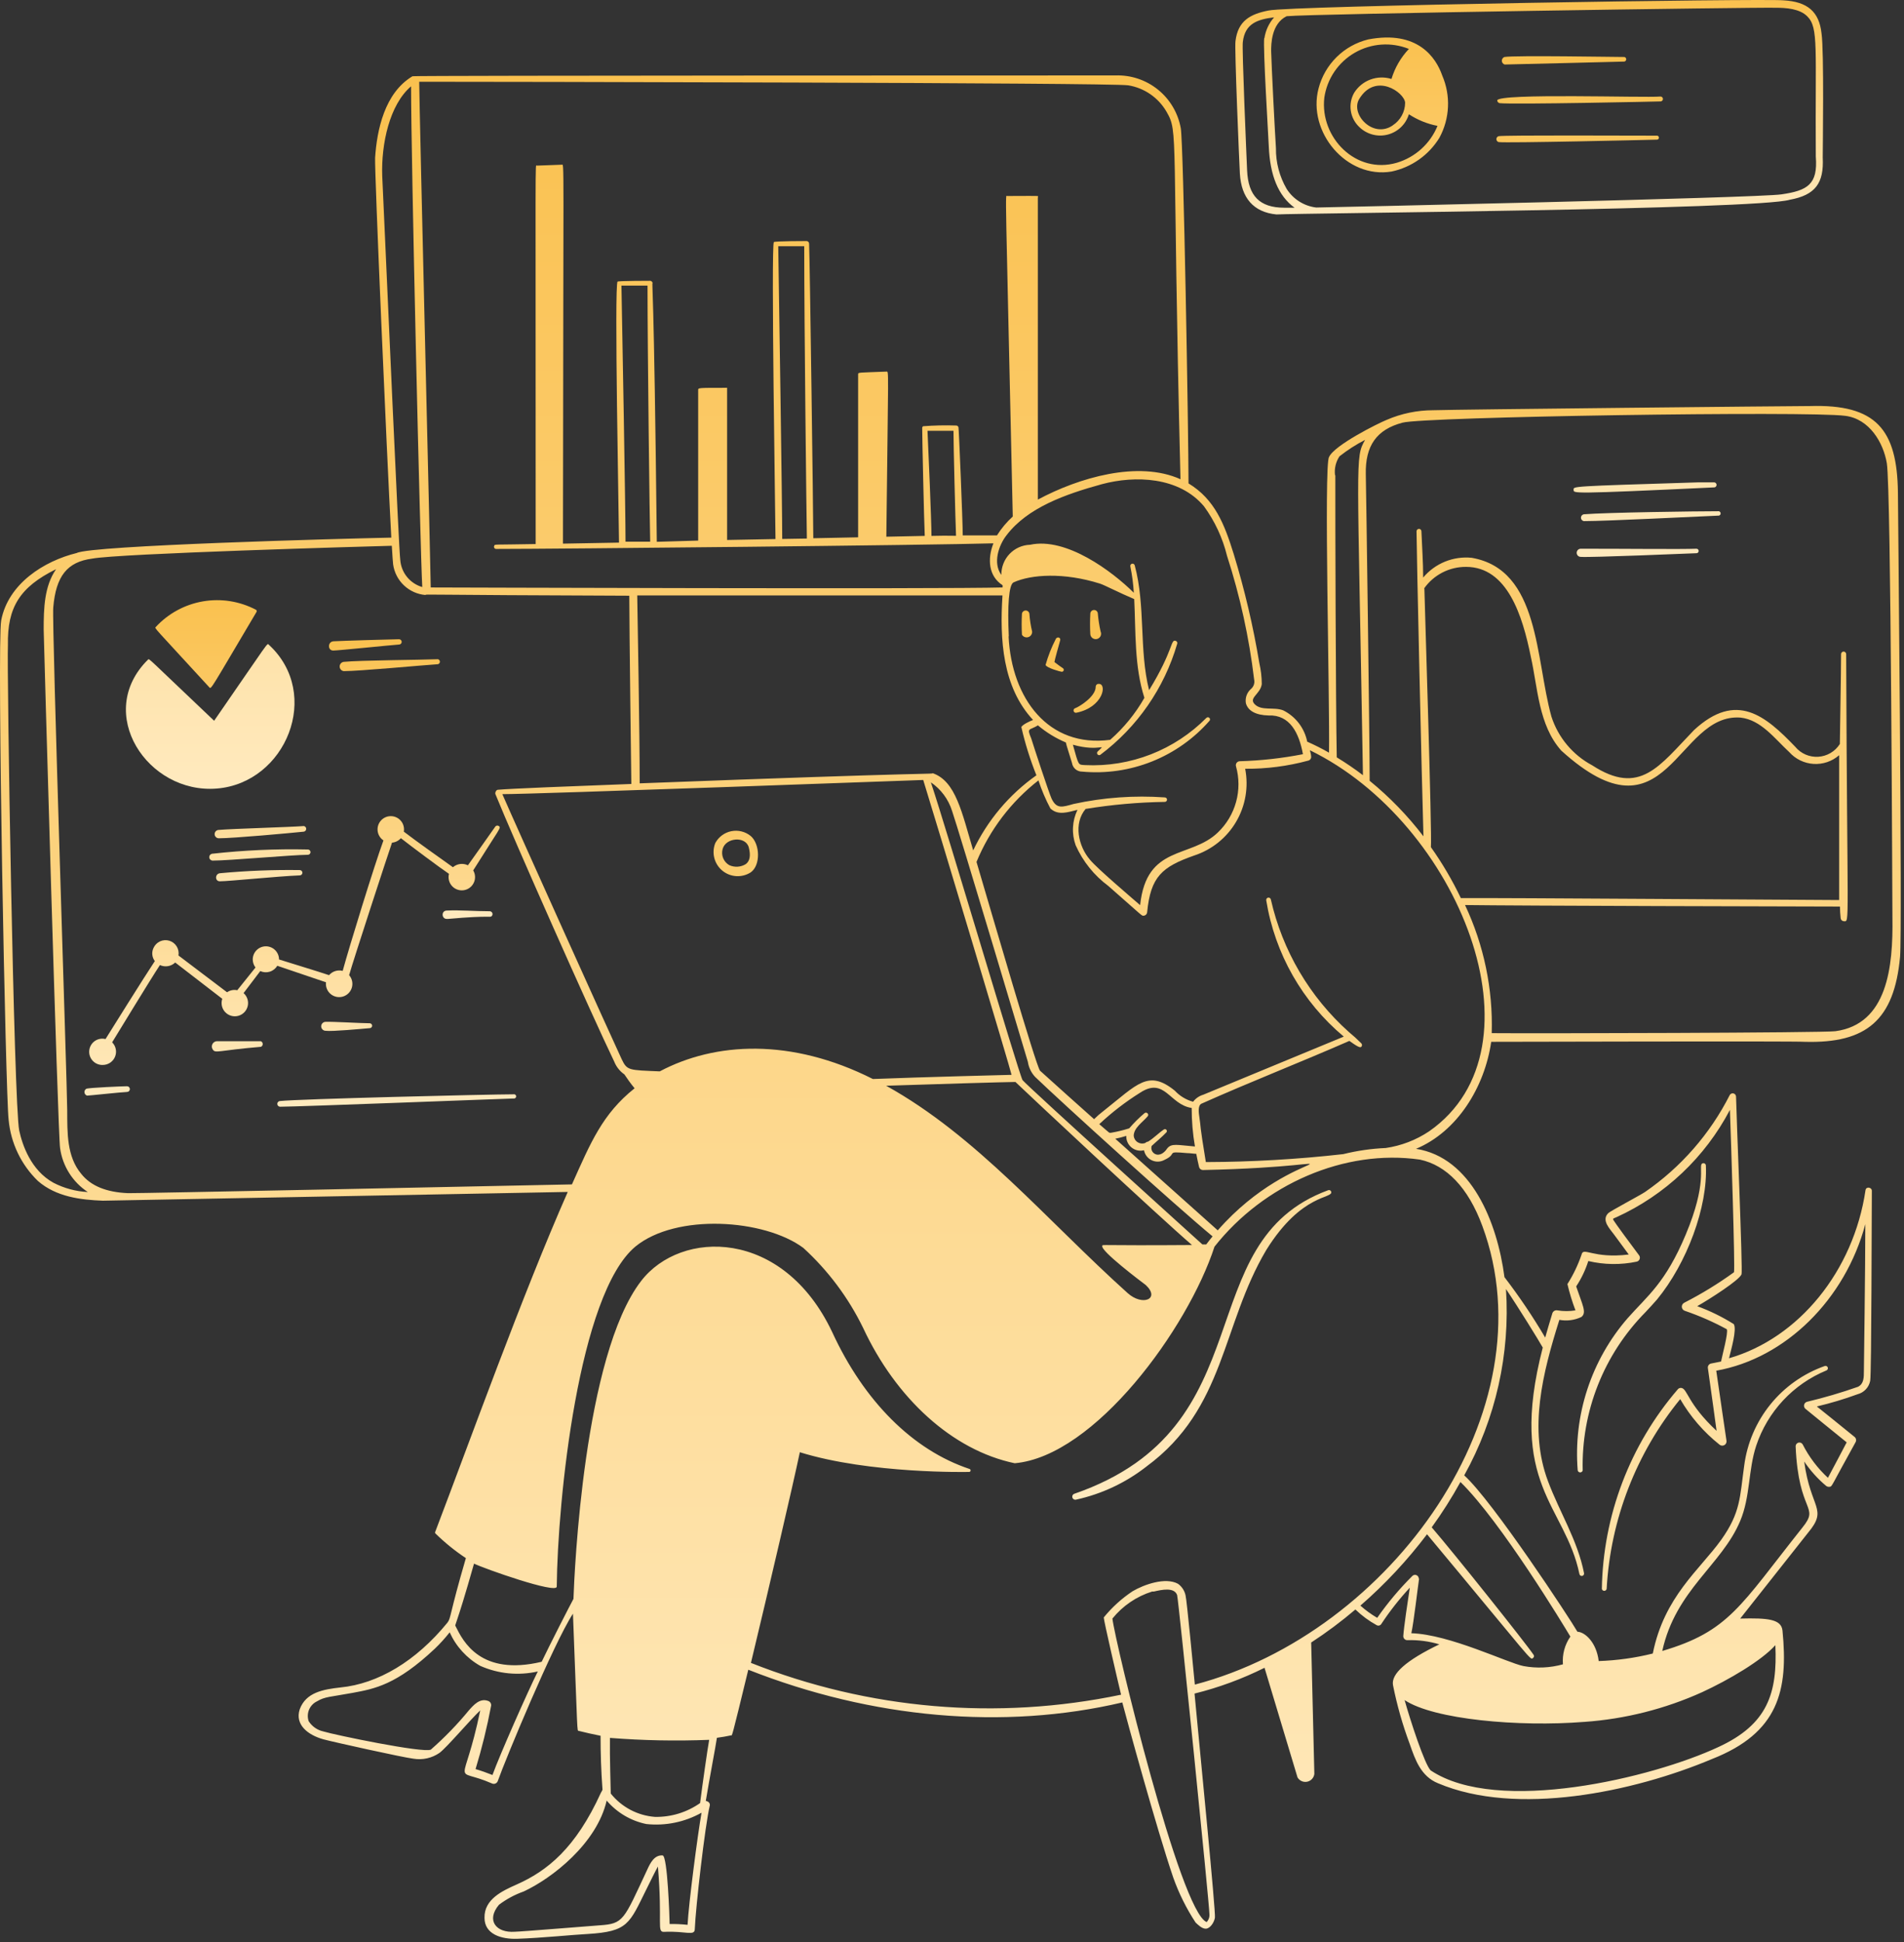 <svg xmlns="http://www.w3.org/2000/svg" width="507" height="517" viewBox="0 0 507 517" fill="none"><rect x="0" y="0" width="507" height="517" fill="#333333" stroke="none"/><path d="M286.123 397.608C285.915 397.666 285.737 397.804 285.631 397.992C285.524 398.18 285.496 398.403 285.554 398.612C285.611 398.82 285.749 398.998 285.938 399.105C286.126 399.211 286.349 399.239 286.557 399.182C293.413 397.68 299.84 394.648 305.358 390.31C326.329 374.82 325.244 352.845 337.18 332.742C346.73 317.414 355.113 319.178 354.462 317.197C354.438 317.119 354.397 317.046 354.344 316.984C354.291 316.922 354.225 316.872 354.151 316.836C354.077 316.8 353.997 316.78 353.915 316.777C353.833 316.774 353.751 316.788 353.675 316.817C316.128 330.626 337.343 379.866 286.123 397.608ZM438.074 349.372C439.132 348.26 440.19 347.094 441.221 345.927C449.197 336.242 454.785 321.239 454.243 310.198C454.229 310.079 454.183 309.966 454.109 309.871C454.035 309.777 453.937 309.705 453.825 309.663C453.712 309.621 453.591 309.61 453.473 309.633C453.355 309.656 453.246 309.71 453.158 309.791C452.344 310.578 454.623 314.918 448.898 328.591C443.473 341.559 438.725 344.869 433.381 350.919C428.592 356.447 424.953 362.873 422.676 369.823C420.398 376.772 419.527 384.106 420.114 391.395C420.145 391.549 420.229 391.687 420.35 391.786C420.471 391.885 420.623 391.939 420.779 391.939C420.935 391.939 421.087 391.885 421.208 391.786C421.329 391.687 421.413 391.549 421.444 391.395C421.258 383.634 422.634 375.914 425.491 368.695C428.348 361.476 432.627 354.905 438.074 349.372ZM199.88 232.229C202.593 230.357 202.403 224.633 199.88 222.516C199.166 221.941 198.335 221.529 197.444 221.311C196.553 221.093 195.626 221.074 194.727 221.255C193.828 221.437 192.98 221.814 192.244 222.36C191.507 222.906 190.9 223.608 190.466 224.415C189.962 225.678 189.872 227.067 190.207 228.384C190.542 229.701 191.286 230.878 192.332 231.745C193.377 232.613 194.671 233.128 196.027 233.214C197.383 233.301 198.732 232.956 199.88 232.229ZM192.419 226.016C193.233 222.923 198.578 222.489 199.391 225.582C199.934 227.698 199.69 229.19 198.605 230.004C197.952 230.41 197.211 230.649 196.444 230.701C195.678 230.753 194.911 230.616 194.21 230.303C193.476 229.89 192.901 229.245 192.576 228.468C192.252 227.691 192.196 226.828 192.419 226.016ZM292.58 182.04C292.476 182.032 292.371 182.046 292.273 182.081C292.174 182.116 292.084 182.171 292.008 182.242C291.931 182.313 291.87 182.4 291.829 182.496C291.787 182.591 291.766 182.695 291.766 182.799C291.766 185.512 287.181 188.225 286.34 188.496C286.179 188.536 286.039 188.638 285.953 188.781C285.866 188.923 285.84 189.094 285.879 189.256C285.919 189.418 286.021 189.558 286.164 189.644C286.306 189.73 286.477 189.757 286.639 189.717C293.774 188.252 294.859 181.985 292.58 182.04ZM283.058 177.889C282.732 177.699 281.294 176.641 280.779 176.234C280.779 175.881 282.054 171.351 282.298 170.483C282.542 169.615 281.43 169.398 281.132 170.103C279.997 172.302 279.088 174.611 278.419 176.994C278.636 177.78 282.407 178.811 282.678 178.811C282.791 178.827 282.906 178.804 283.005 178.747C283.104 178.69 283.181 178.602 283.224 178.497C283.268 178.391 283.275 178.275 283.245 178.165C283.215 178.055 283.149 177.958 283.058 177.889ZM274.105 163.348C274.066 163.113 273.945 162.9 273.764 162.746C273.583 162.593 273.353 162.508 273.115 162.508C272.877 162.508 272.647 162.593 272.466 162.746C272.285 162.9 272.164 163.113 272.125 163.348C272.021 165.218 272.021 167.093 272.125 168.963C272.295 169.242 272.553 169.455 272.858 169.57C273.163 169.685 273.497 169.695 273.808 169.599C274.12 169.502 274.39 169.305 274.576 169.037C274.763 168.77 274.855 168.448 274.838 168.122C274.462 166.554 274.217 164.957 274.105 163.348ZM293.068 168.095C292.721 166.54 292.476 164.963 292.336 163.375C292.336 163.109 292.23 162.853 292.042 162.665C291.854 162.477 291.598 162.371 291.332 162.371C291.066 162.371 290.811 162.477 290.622 162.665C290.434 162.853 290.328 163.109 290.328 163.375C290.23 165.182 290.23 166.993 290.328 168.801C290.344 169.011 290.405 169.215 290.508 169.399C290.61 169.582 290.752 169.741 290.923 169.864C291.094 169.987 291.29 170.071 291.497 170.11C291.704 170.149 291.917 170.142 292.121 170.089C292.325 170.037 292.515 169.94 292.677 169.806C292.84 169.672 292.971 169.504 293.061 169.314C293.152 169.124 293.199 168.916 293.2 168.705C293.202 168.495 293.157 168.287 293.068 168.095Z" fill="url(#paint0_linear_21_71)"></path><path d="M505.382 131.146C505.192 114.244 499.522 107.571 482.023 108.086C477.032 108.086 388.021 108.981 381.645 109.198C377.371 109.2 373.142 110.077 369.22 111.776C366.969 112.671 355.195 118.558 353.892 121.678C352.482 123.902 354.137 187.276 353.892 200.352C352.008 199.279 350.07 198.301 348.087 197.422C347.728 195.64 346.968 193.964 345.863 192.52C344.758 191.077 343.338 189.905 341.711 189.094C339.215 188.117 336.014 189.284 334.169 187.52C332.325 185.757 335.634 184.807 335.987 182.094C335.976 180.213 335.758 178.339 335.336 176.506C333.701 166.672 331.417 156.956 328.499 147.423C326.058 139.583 323.508 132.936 316.481 128.677C316.481 115.492 315.152 38.228 314.419 34.132C313.697 30.089 311.541 26.442 308.347 23.861C305.152 21.279 301.134 19.937 297.03 20.079C296.758 20.079 110.055 20.079 109.838 20.296C102.378 24.745 100.37 34.675 99.882 41.999C99.719 45.662 102.92 119.616 104.196 143.11C90.984 143.381 24.246 145.172 20.421 147.206C11.767 149.322 2.19 155.345 0.318 165.139C-0.849 171.433 1.512 292.347 2.298 298.072C2.862 304.255 5.625 310.03 10.085 314.349C14.941 318.608 21.56 319.395 27.393 319.612L151.183 317.279C139.084 344.68 125.139 383.528 115.915 407.701C115.872 407.77 115.849 407.85 115.849 407.931C115.849 408.013 115.872 408.093 115.915 408.162C118.412 410.614 121.137 412.821 124.054 414.754C119.632 429.865 120.12 430.706 119.144 431.927C110.761 442.209 100.642 448.204 90.658 449.181C86.019 449.697 81.434 450.51 79.806 455.014C78.477 459.11 82.004 461.85 86.127 462.99C88.84 463.722 107.343 467.819 110.083 468.144C112.511 468.551 115.002 467.997 117.028 466.598C118.981 465.16 125.411 457.564 127.879 455.285C123.403 476.988 120.283 470.071 130.945 474.71C131.094 474.789 131.258 474.834 131.427 474.842C131.595 474.85 131.764 474.821 131.919 474.756C132.075 474.691 132.215 474.593 132.328 474.467C132.44 474.342 132.524 474.193 132.573 474.031C134.472 468.606 147.331 437.597 152.567 429.54C153.842 462.312 153.625 460.602 154.086 460.738C155.904 461.199 157.884 461.633 159.919 462.04C159.919 466.598 160.054 471.264 160.434 476.364C160.434 476.527 160.217 476.799 160 477.233C153.272 491.991 145.73 498.014 137.537 501.649C133.902 503.277 128.883 505.501 129.019 510.52C129.019 514.861 133.468 516.244 137.781 516.082C144.265 515.865 152.648 514.996 156.446 514.807C167.298 514.155 167.569 512.094 172.181 502.788C173.239 500.645 174.487 498.095 175.193 496.847C176.468 512.094 174.786 514.345 176.875 514.237C182.545 513.938 185.013 515.485 185.013 513.45C185.23 507.861 187.726 485.887 189.028 480.488C189.028 479.864 188.594 479.511 187.943 479.376C188.757 474.33 190.656 464.401 190.9 462.583C192.257 462.393 193.613 462.176 194.671 461.932C194.97 461.932 194.671 463.37 199.256 444.461C232.191 457.455 267.323 460.575 298.847 453.169C299.96 457.483 308.017 486.891 312.412 499.777C313.909 503.987 315.904 508.003 318.353 511.741C318.977 512.338 320.035 513.396 321.066 513.396C322.097 513.396 323.236 511.958 323.508 510.493C323.779 509.028 319.52 466.245 318.082 450.809C324.528 449.212 330.778 446.91 336.72 443.945L345.509 473.136C345.767 473.571 346.154 473.914 346.617 474.117C347.079 474.321 347.594 474.374 348.089 474.269C348.583 474.164 349.032 473.907 349.372 473.533C349.713 473.159 349.927 472.689 349.986 472.187L349.145 437.217C353.252 434.54 357.185 431.604 360.919 428.427C362.614 430.066 364.521 431.471 366.589 432.605C366.801 432.722 367.052 432.751 367.285 432.685C367.519 432.619 367.717 432.464 367.837 432.252C370.093 428.841 372.624 425.62 375.406 422.622C374.863 426.121 373.805 433.283 373.67 435.508C373.666 435.651 373.691 435.794 373.745 435.928C373.798 436.061 373.878 436.182 373.979 436.284C374.081 436.385 374.202 436.465 374.335 436.518C374.468 436.571 374.611 436.597 374.755 436.593C377.636 436.503 380.512 436.879 383.273 437.705C374.429 441.965 370.387 445.573 370.929 448.557C371.989 453.886 373.477 459.121 375.379 464.211C376.844 468.443 378.363 472.838 382.921 474.682C403.81 483.527 434.846 477.07 455.817 468.253C473.613 461.281 476.218 449.995 474.644 434.043C474.319 431.005 470.792 430.652 463.386 430.842L481.427 408.026C486.852 401.542 482.132 401.759 480.423 389.036C482.057 391.457 484.02 393.639 486.256 395.52C486.388 395.624 486.541 395.699 486.705 395.741C486.868 395.783 487.039 395.791 487.205 395.764C487.938 395.628 487.368 396.008 494.096 383.908C494.224 383.688 494.272 383.43 494.232 383.178C494.193 382.926 494.068 382.696 493.879 382.525C490.922 380.083 483.787 374.386 483.787 374.386C487.465 373.516 491.089 372.429 494.638 371.13C495.485 370.912 496.251 370.457 496.847 369.817C497.443 369.178 497.844 368.382 498.002 367.522C498.355 365.406 498.382 322.786 498.437 316.981C498.437 316.031 496.917 315.76 496.755 316.791C493.58 338.304 479.012 356.209 460.401 361.554C460.998 359.139 462.518 353.903 461.677 352.466C458.608 350.534 455.343 348.934 451.937 347.691C455.328 345.765 463.169 340.746 463.738 339.199C464.091 338.304 462.355 296.444 462.273 291.859C462.26 291.67 462.187 291.49 462.065 291.345C461.943 291.201 461.778 291.098 461.594 291.053C461.41 291.008 461.217 291.022 461.041 291.094C460.866 291.165 460.718 291.291 460.618 291.452C455.366 301.824 447.596 310.713 438.02 317.306C436.908 318.066 428.904 322.325 428.281 322.895C426.273 324.821 428.769 327.181 429.827 328.673C430.586 329.704 433.191 333.204 433.706 333.936C424.157 335.103 421.634 331.82 421.146 333.936C420.207 336.7 418.941 339.341 417.375 341.804C417.934 344.182 418.65 346.52 419.518 348.803C417.928 349.065 416.306 349.065 414.716 348.803C414.433 348.742 414.137 348.789 413.886 348.935C413.635 349.08 413.447 349.314 413.359 349.59C412.6 352.059 412.003 354.121 411.46 356.047C408.172 350.47 404.548 345.097 400.609 339.959C398.683 325.255 391.738 308.082 377.061 305.803C388.102 301.192 395.346 289.336 397.082 277.318C402.291 277.318 477.547 277.101 480.586 277.318C497.053 277.779 504.405 271.485 505.951 254.692C506.575 247.991 505.382 132.367 505.382 131.146ZM130.755 454.146C130.823 453.858 130.78 453.556 130.634 453.299C130.488 453.042 130.25 452.85 129.968 452.762C127.771 451.948 126.089 453.874 124.868 455.258C121.778 459.02 118.384 462.522 114.722 465.73C112.687 466.707 89.003 461.796 86.046 460.874C84.454 460.513 83.07 459.538 82.194 458.161C81.851 457.16 81.888 456.068 82.299 455.092C82.709 454.117 83.463 453.326 84.418 452.871C86.507 451.596 88.054 451.704 93.914 450.619C99.773 449.534 105.579 448.476 115.78 438.872C117.201 437.511 118.524 436.051 119.741 434.504C121.434 438.27 124.286 441.397 127.879 443.43C132.694 445.568 138.071 446.091 143.207 444.922C140.494 450.348 133.007 467.303 131.135 472.485C129.643 471.888 128.123 471.346 126.631 470.912C128.312 465.403 129.688 459.806 130.755 454.146ZM369.003 305.586C365.187 305.75 361.398 306.295 357.69 307.214C345.539 308.588 333.322 309.294 321.093 309.33C319.303 298.479 319.845 300.486 319.384 297.475C319.194 296.173 318.923 294.382 319.872 293.812C332.867 288.007 346.378 282.744 359.318 277.074C362.031 279.054 362.248 278.81 362.492 278.647C362.609 278.522 362.673 278.357 362.673 278.186C362.673 278.015 362.609 277.85 362.492 277.725C361.433 276.655 360.32 275.641 359.155 274.686C348.741 265.373 341.487 253.045 338.402 239.418C338.366 239.257 338.267 239.116 338.127 239.027C337.987 238.937 337.817 238.908 337.656 238.944C337.494 238.98 337.353 239.078 337.264 239.218C337.175 239.358 337.145 239.528 337.181 239.69C339.479 253.861 346.809 266.729 357.826 275.934L320.415 291.398C319.334 291.715 318.383 292.371 317.702 293.27C315.83 292.761 314.138 291.736 312.819 290.313C305.765 284.643 302.944 288.522 293.828 295.739C292.947 296.403 292.113 297.129 291.333 297.909C286.514 293.623 281.712 289.319 276.927 284.995C275.706 283.205 264.583 244.844 260.025 229.435C263.549 220.893 269.233 213.413 276.52 207.732C277.362 210.305 278.424 212.801 279.694 215.192C281.729 217.145 284.36 216.196 286.91 215.572C286.208 217.03 285.803 218.613 285.719 220.23C285.635 221.846 285.874 223.463 286.422 224.986C288.343 229.292 291.342 233.03 295.131 235.837C304.409 243.976 303.948 243.759 304.49 243.759C304.741 243.747 304.978 243.643 305.158 243.469C305.337 243.294 305.447 243.06 305.467 242.81C306.389 233.341 309.428 230.737 318 227.726C322.689 226.195 326.656 223.003 329.154 218.751C331.653 214.499 332.51 209.479 331.565 204.639C337.235 204.682 342.885 203.952 348.358 202.468C348.617 202.41 348.842 202.252 348.984 202.028C349.126 201.805 349.174 201.534 349.118 201.275C349.118 200.814 348.928 200.271 348.792 199.701C388.374 218.936 412.491 278.864 380.56 301.137C377.088 303.463 373.139 304.983 369.003 305.586ZM378.119 308.679C385.091 310.171 390.924 316.031 394.722 326.34C412.844 375.308 370.604 434.64 318.163 448.421C317.838 445.139 316.047 426.094 315.695 424.683C315.434 423.438 314.718 422.335 313.687 421.591C310.35 419.746 304.626 421.781 301.587 423.571C298.691 425.494 296.102 427.845 293.91 430.543C293.91 431.411 297.708 447.77 298.522 451.107C265.549 458.003 231.276 455.06 199.961 442.643C204.79 422.567 211.193 395.086 212.983 386.567C231.648 392.373 257.882 391.83 258.154 391.803C258.24 391.78 258.317 391.729 258.372 391.658C258.427 391.587 258.456 391.499 258.456 391.41C258.456 391.32 258.427 391.232 258.372 391.161C258.317 391.09 258.24 391.039 258.154 391.016C243.097 385.997 230.102 373.057 221.583 354.555C208.48 326.91 181.297 327.236 170.716 340.99C155.415 360.849 152.947 418.634 152.702 425.606C151.753 427.342 146.3 438.004 144.238 442.345C127.961 446.224 123.322 436.919 121.341 432.931C121.016 432.252 121.178 434.043 126.224 416.219C128.937 417.548 148.226 424.358 148.253 422.35C148.47 399.291 154.059 344.435 169.197 331.82C180.049 322.922 203.515 324.468 213.906 332.173C220.511 338.202 225.915 345.429 229.831 353.469C238.539 372.161 253.542 386.024 270.199 389.497C291.55 387.625 316.318 353.605 323.399 331.847C336.475 315.272 358.043 305.776 378.119 308.679ZM420.576 419.013C420.612 419.175 420.711 419.316 420.851 419.405C420.99 419.494 421.16 419.524 421.322 419.488C421.484 419.452 421.625 419.353 421.714 419.213C421.803 419.074 421.833 418.904 421.797 418.742C420.088 410.007 415.259 402.465 412.22 394.326C406.957 380.409 410.782 365.46 415.231 351.326C417.216 351.697 419.267 351.431 421.091 350.567C422.583 349.4 421.39 347.42 419.708 342.428C421.091 340.336 422.177 338.063 422.936 335.673C427.176 336.676 431.585 336.732 435.85 335.835C436.015 335.793 436.168 335.712 436.297 335.6C436.425 335.487 436.525 335.346 436.589 335.187C436.652 335.028 436.677 334.857 436.662 334.687C436.647 334.517 436.591 334.352 436.501 334.208C434.683 331.82 429.881 325.282 429.637 324.794C429.393 324.306 429.637 324.36 430.424 324.007C443.391 318.106 454.024 308.055 460.646 295.44C460.971 304.311 462.029 337.328 461.731 338.657C457.516 341.708 453.071 344.429 448.437 346.796C448.235 346.907 448.071 347.077 447.965 347.282C447.859 347.487 447.816 347.719 447.842 347.949C447.868 348.179 447.962 348.395 448.112 348.571C448.261 348.748 448.459 348.876 448.682 348.939C452.52 350.251 456.241 351.885 459.805 353.822C460.293 354.609 458.584 360.821 458.285 362.422L455.572 362.965C455.303 363.035 455.07 363.207 454.924 363.445C454.777 363.682 454.728 363.967 454.786 364.24C455.491 369.042 457.092 380.87 457.092 380.87C449.306 373.626 449.36 369.611 447.678 369.448C447.511 369.428 447.342 369.449 447.185 369.511C447.029 369.572 446.89 369.672 446.783 369.801C434.026 384.603 426.864 403.41 426.544 422.947C426.575 423.094 426.655 423.225 426.771 423.32C426.887 423.414 427.032 423.466 427.182 423.466C427.332 423.466 427.477 423.414 427.593 423.32C427.709 423.225 427.789 423.094 427.819 422.947C428.841 404.461 435.699 386.775 447.407 372.433C450.104 377.081 453.647 381.185 457.851 384.532C458.03 384.691 458.255 384.79 458.494 384.814C458.732 384.838 458.972 384.786 459.179 384.666C459.387 384.546 459.551 384.363 459.648 384.145C459.746 383.926 459.772 383.682 459.723 383.447C459.723 383.447 457.77 370.235 457.01 364.864C475.485 361.581 491.356 345.873 496.7 325.852C496.7 337.002 496.32 364.647 496.32 364.918C496.32 366.681 496.32 368.363 494.747 369.15C490.297 370.713 485.77 372.044 481.182 373.138C480.995 373.188 480.823 373.287 480.687 373.425C480.55 373.563 480.454 373.736 480.406 373.924C480.359 374.113 480.364 374.31 480.419 374.496C480.474 374.683 480.579 374.851 480.721 374.983C481.996 376.014 489.321 382.009 491.736 383.935C491.736 383.935 488.426 390.257 486.744 393.376C483.993 390.831 481.715 387.818 480.016 384.478C479.906 384.288 479.736 384.14 479.534 384.055C479.331 383.971 479.107 383.955 478.894 384.01C478.682 384.066 478.493 384.189 478.358 384.362C478.222 384.535 478.147 384.747 478.144 384.966C478.904 403.089 484.709 400.728 479.907 406.67C463.359 427.478 460.456 434.206 442.632 439.469C446.213 423.191 458.475 416.599 463.386 404.852C466.099 398.422 465.502 391.287 467.645 384.831C469.137 380.35 471.576 376.242 474.797 372.787C478.018 369.333 481.944 366.612 486.31 364.809C486.468 364.755 486.598 364.641 486.672 364.491C486.746 364.341 486.757 364.167 486.703 364.009C486.649 363.851 486.535 363.72 486.384 363.647C486.234 363.573 486.061 363.562 485.903 363.616C480.217 365.622 475.201 369.167 471.412 373.856C467.623 378.546 465.211 384.195 464.444 390.175C463.277 398.504 463.521 402.6 458.312 409.898C452.561 417.901 443.147 424.982 440.109 440.147C435.391 441.322 430.562 441.995 425.703 442.155C425.134 437.299 422.149 434.45 420.033 434.341C418.08 430.923 397.489 399.589 389.893 392.725C398.293 377.608 402.155 360.39 401.016 343.133C404.271 347.935 409.833 356.942 410.809 358.705C401.341 395.221 416.805 400.701 420.576 419.013ZM377.793 420.207C377.792 420.016 377.737 419.829 377.633 419.668C377.53 419.507 377.382 419.379 377.208 419.299C377.034 419.219 376.841 419.191 376.652 419.217C376.462 419.243 376.284 419.323 376.138 419.448C372.669 422.891 369.519 426.641 366.724 430.652C365.127 429.72 363.627 428.629 362.248 427.396C368.805 421.699 374.751 415.334 379.991 408.406C408.802 442.969 407.418 441.965 408.232 441.314C408.296 441.27 408.35 441.215 408.392 441.15C408.434 441.085 408.462 441.012 408.474 440.936C408.487 440.86 408.484 440.782 408.466 440.707C408.447 440.632 408.414 440.561 408.368 440.5C406.469 437.624 387.126 413.371 381.239 406.561C384.034 402.698 386.589 398.666 388.889 394.489C399.741 405.096 416.588 433.012 418.161 435.644C416.663 437.798 415.963 440.408 416.181 443.023C412.754 443.98 409.153 444.138 405.655 443.484C401.504 442.67 385.986 435.047 375.813 434.748C376.464 431.791 377.495 422.757 377.875 420.207H377.793ZM306.769 423.653H307.23C309.346 423.164 312.656 422.432 313.443 424.575C313.85 426.04 322.043 506.966 322.043 509.462C322.086 509.855 322.043 510.253 321.917 510.628C321.79 511.003 321.583 511.346 321.31 511.632C314.257 508.919 296.894 436.946 296.216 430.842C298.95 427.46 302.621 424.959 306.769 423.653ZM17.898 295.549C17.898 289.336 13.774 166.17 14.181 161.72C14.886 153.338 17.898 149.567 24.544 148.698C31.571 147.342 97.169 145.47 104.331 145.28C104.494 147.993 104.63 149.892 104.684 150.245C104.985 152.379 106.003 154.348 107.57 155.827C109.138 157.306 111.163 158.208 113.311 158.384C113.311 158.112 111.52 158.384 167.569 158.573C167.569 167.038 168.085 206.809 168.112 208.681C152.16 209.278 135.72 209.929 132.573 210.227C132.139 210.227 131.759 211.014 131.922 211.394C136.642 223.06 157.667 270.427 163.554 282.581C164.103 283.962 165.047 285.151 166.267 285.999C167.027 287.139 167.922 288.414 168.98 289.689C160.38 296.552 157.287 304.149 152.296 315.272C129.317 315.76 36.183 317.686 34.094 317.605C28.288 317.361 24.192 315.678 21.642 312.477C17.762 307.865 17.925 301.571 17.898 295.549ZM331.755 187.195C332.325 189.257 334.468 190.369 337.778 190.45C343.475 190.206 345.916 195.116 346.947 200.759C341.401 201.843 335.776 202.469 330.127 202.631C329.964 202.633 329.803 202.673 329.657 202.747C329.512 202.821 329.385 202.928 329.288 203.06C329.191 203.191 329.125 203.343 329.097 203.504C329.068 203.665 329.077 203.831 329.123 203.988C329.99 207.085 329.998 210.359 329.147 213.46C328.297 216.561 326.619 219.373 324.294 221.595C316.997 228.621 305.304 224.742 303.595 240.938C301.153 238.822 292.119 231.144 290.274 228.892C287.1 225.23 285.825 219.153 289.081 215.328C296.052 214.188 303.097 213.563 310.16 213.456C310.318 213.456 310.47 213.393 310.582 213.281C310.694 213.169 310.757 213.017 310.757 212.859C310.757 212.701 310.694 212.549 310.582 212.437C310.47 212.325 310.318 212.262 310.16 212.262C302.034 211.686 293.868 212.271 285.907 213.998C282.868 214.839 281.376 215.436 280.02 212.588C279.341 211.15 275.299 198.833 274.594 196.554C273.346 193.597 274.105 194.493 276.384 193.082C278.617 194.969 281.123 196.505 283.818 197.64C283.818 197.965 285.228 202.279 285.445 203.065C285.538 203.717 285.864 204.313 286.363 204.743C286.862 205.172 287.5 205.405 288.158 205.398C294.485 205.98 300.859 205.053 306.758 202.696C312.657 200.338 317.914 196.615 322.097 191.834C322.18 191.72 322.218 191.58 322.204 191.439C322.189 191.299 322.123 191.17 322.019 191.075C321.914 190.981 321.778 190.928 321.638 190.928C321.497 190.928 321.361 190.98 321.256 191.074C317.054 195.321 312.006 198.637 306.44 200.805C300.873 202.974 294.912 203.947 288.945 203.662C287.046 203.527 287.29 203.933 285.69 198.236C293.015 200.298 294.859 197.504 292.255 200.081C292.17 200.183 292.123 200.31 292.122 200.443C292.121 200.575 292.166 200.703 292.25 200.806C292.333 200.909 292.45 200.979 292.579 201.005C292.709 201.031 292.844 201.012 292.96 200.949C302.828 193.571 310.027 183.182 313.47 171.351C313.495 171.275 313.504 171.194 313.497 171.114C313.49 171.034 313.467 170.956 313.428 170.885C313.39 170.814 313.339 170.751 313.276 170.701C313.213 170.651 313.141 170.613 313.063 170.592C311.652 170.103 312.602 172.898 305.982 183.722C303.269 172.871 305.087 161.395 302.157 150.489C302.117 150.334 302.018 150.202 301.881 150.12C301.743 150.039 301.579 150.015 301.425 150.055C301.27 150.095 301.137 150.194 301.056 150.331C300.974 150.469 300.951 150.633 300.991 150.787C301.466 153.095 301.774 155.435 301.913 157.787C296.134 152.062 283.926 142.92 274.295 145.009C272.221 145.073 270.254 145.951 268.822 147.454C267.391 148.957 266.608 150.964 266.645 153.039C264.312 149.892 265.94 145.09 268.056 142.432C273.644 135.134 283.574 131.58 293.476 128.867C302.238 126.534 313.958 126.859 320.605 134.781C323.488 138.735 325.571 143.214 326.736 147.966C330.201 158.676 332.618 169.697 333.952 180.874C334.056 181.324 334.035 181.795 333.891 182.234C333.748 182.674 333.488 183.066 333.139 183.37C332.597 183.833 332.185 184.429 331.942 185.1C331.7 185.77 331.635 186.492 331.755 187.195ZM165.535 281.93C162.984 276.504 137.781 220.618 133.766 211.394C142.746 211.394 244.074 207.677 245.837 207.623C249.282 218.692 269.358 285.538 269.358 286.108C269.358 286.108 245.376 286.705 232.435 287.22C210.596 276.206 190.385 277.399 175.681 285.185C167.379 284.833 167 284.995 165.535 281.93ZM268.625 169.398C268.246 161.259 268.625 155.589 269.9 155.02C274.567 152.903 283.275 152.307 292.96 155.372C294.181 155.779 298.088 157.814 302.021 159.469C302.455 168.15 302.021 177.347 304.734 185.757C302.336 189.962 299.256 193.739 295.619 196.934C279.206 199.104 269.358 185.974 268.571 169.398H268.625ZM293.53 331.63C292.879 332.878 303.92 341.18 305.114 342.075C309.021 345.765 304.246 347.772 300.285 344.218C278.582 324.713 260.08 302.358 235.962 289.011C250.015 288.549 267.405 288.034 270.389 288.007C273.4 290.91 308.37 323.654 317.404 331.413C292.174 331.603 293.774 331.196 293.476 331.63H293.53ZM320.171 331.251C319.9 331.006 274.051 289.58 272.288 287.518C271.257 285.782 252.239 221.242 247.872 208.247C250.551 210.075 252.539 212.75 253.514 215.843C255.142 220.482 273.617 282.337 273.699 282.635C273.92 284.137 274.592 285.537 275.625 286.65C282.76 293.514 313.036 320.969 322.884 329.107C322.314 329.813 321.744 330.518 321.202 331.251H320.171ZM318.19 305.18C313.47 304.8 311.978 304.257 310.811 305.695C310.431 306.292 309.346 307.621 307.963 307.323C307.723 307.267 307.497 307.162 307.299 307.015C307.102 306.868 306.937 306.681 306.815 306.467C306.692 306.253 306.616 306.017 306.589 305.772C306.563 305.527 306.587 305.279 306.66 305.044C307.99 303.796 309.373 302.711 310.621 301.381C310.688 301.288 310.722 301.174 310.716 301.059C310.711 300.944 310.668 300.834 310.593 300.747C310.518 300.66 310.416 300.6 310.303 300.577C310.19 300.555 310.073 300.57 309.97 300.622C308.587 301.517 307.257 302.955 305.684 303.904C305.554 303.906 305.426 303.936 305.309 303.993C305.192 304.049 305.088 304.13 305.006 304.23C304.681 304.362 304.33 304.417 303.98 304.391C303.63 304.365 303.291 304.258 302.989 304.08C302.687 303.901 302.43 303.656 302.239 303.362C302.048 303.068 301.927 302.734 301.886 302.385C301.886 300.215 304.219 298.777 305.575 297.176C306.118 296.634 305.304 295.82 304.734 296.335C303.281 297.563 301.929 298.905 300.692 300.351C299.129 300.848 297.534 301.237 295.917 301.517C295.185 301.517 295.917 301.978 292.716 299.238C296.054 296.108 299.688 293.309 303.568 290.882C310.16 286.542 311.381 294.057 317.322 294.925C317.317 298.362 317.607 301.793 318.19 305.18ZM324.294 327.534L296.975 303.118C297.966 302.922 298.944 302.669 299.905 302.358C299.883 302.947 299.999 303.533 300.243 304.07C300.486 304.607 300.852 305.079 301.31 305.45C301.768 305.822 302.306 306.081 302.881 306.208C303.457 306.335 304.054 306.327 304.626 306.183C304.734 306.759 304.977 307.3 305.335 307.764C305.692 308.228 306.154 308.6 306.683 308.852C307.212 309.103 307.793 309.225 308.378 309.21C308.964 309.194 309.537 309.04 310.052 308.761C313.795 307.051 310.052 306.4 316.101 306.943C316.888 306.943 317.729 307.106 318.543 307.133C318.787 308.408 319.031 309.574 319.303 310.687C319.368 310.909 319.504 311.103 319.69 311.24C319.876 311.377 320.102 311.45 320.334 311.446C368.841 310.415 345.021 303.715 324.24 327.534H324.294ZM259.184 226.505C256.119 216.223 254.518 207.921 248.333 205.805C248.333 206.131 250.639 205.453 170.336 208.518C170.336 195.306 169.767 163.348 169.685 158.492H266.943C266.184 170.239 266.943 182.908 275.082 191.644C274.105 192.024 272.369 192.838 271.962 193.516C272.963 197.901 274.305 202.2 275.977 206.375C268.699 211.512 262.876 218.447 259.076 226.505H259.184ZM248.034 142.649C248.034 138.851 247.166 118.422 246.976 114.679H253.894C253.894 118.531 254.41 138.878 254.573 142.622C252.402 142.567 250.205 142.594 248.034 142.649ZM208.29 143.463C208.317 136.083 207.368 73.686 207.232 65.548H214.15C214.15 86.166 214.747 137.738 214.855 143.354L208.29 143.463ZM165.48 76.019H172.425C172.425 93.843 172.995 138.851 173.131 144.195H166.566C166.593 137.521 165.643 83.453 165.48 76.019ZM106.583 149.051C106.203 146.745 103.056 74.5 101.781 46.828C101.483 38.31 103.734 27.838 109.459 22.982C109.459 41.972 111.9 146.772 112.443 156.268C110.846 155.807 109.429 154.868 108.381 153.578C107.334 152.288 106.706 150.708 106.583 149.051ZM355.493 126.507C355.27 124.736 355.694 122.944 356.687 121.461C358.81 119.789 361.091 118.326 363.496 117.093C360.783 121.976 361.489 120.62 362.926 206.348C360.689 204.642 358.361 203.058 355.954 201.6C355.683 187.927 355.547 138.227 355.574 126.507H355.493ZM379.204 156.647C380.465 154.858 382.14 153.4 384.086 152.399C386.032 151.397 388.192 150.882 390.381 150.896C401.423 150.896 405.438 164.026 407.608 174.715C409.507 183.098 409.643 192.973 415.747 199.81C444.124 225.528 446.267 189.636 463.521 191.02C468.947 191.644 472.555 196.609 476.435 200.19C478.093 202.052 480.42 203.186 482.909 203.343C485.398 203.5 487.848 202.67 489.728 201.031V239.581C483.054 239.581 398.303 238.957 388.998 239.066C386.732 234.324 384.064 229.786 381.022 225.501C381.347 222.219 379.34 159.577 379.285 156.647H379.204ZM390.056 240.911C402.535 241.1 481.725 241.317 489.945 241.317C489.957 242.351 490.02 243.383 490.135 244.41C490.155 244.629 490.254 244.832 490.414 244.982C490.574 245.132 490.784 245.218 491.003 245.224C492.604 245.224 491.871 247.693 491.6 174.118C491.6 173.939 491.529 173.766 491.401 173.639C491.274 173.512 491.102 173.44 490.922 173.44C490.742 173.44 490.569 173.512 490.442 173.639C490.315 173.766 490.244 173.939 490.244 174.118C490.244 178.947 489.945 194.899 489.918 198.046C489.295 199.027 488.449 199.846 487.449 200.437C486.449 201.027 485.323 201.372 484.164 201.444C483.004 201.515 481.844 201.311 480.779 200.848C479.714 200.385 478.774 199.676 478.035 198.779C470.195 190.64 462.436 183.858 451.096 194.33C441.818 203.906 436.718 211.991 423.967 203.716C418.804 200.965 414.913 196.315 413.115 190.749C408.829 175.366 410.023 151.628 391.9 148.481C389.477 148.234 387.031 148.584 384.775 149.502C382.519 150.419 380.522 151.876 378.96 153.744C378.96 149.621 378.661 145.606 378.498 141.428C378.498 141.255 378.43 141.09 378.308 140.967C378.186 140.845 378.02 140.777 377.847 140.777C377.675 140.777 377.509 140.845 377.387 140.967C377.265 141.09 377.196 141.255 377.196 141.428C377.196 145.931 378.607 208.817 379.041 222.625C374.86 217.154 370.053 212.192 364.717 207.84C364.717 197.504 363.795 130.386 363.686 126.236C363.523 118.694 366.535 114.326 373.48 112.508C379.177 110.935 481.616 109.361 491.356 110.691C497.813 111.504 501.502 117.825 502.425 123.306C503.564 130.115 503.89 242.674 503.917 244.166C504.134 257.459 502.56 272.624 488.724 274.496C485.604 274.93 408.422 275.12 397.218 275.012C397.564 263.244 395.129 251.56 390.11 240.911H390.056ZM310.621 29.737C313.877 35.434 312.032 33.861 314.338 127.565C303.107 122.492 287.209 127.158 276.357 132.991V52.607C276.357 51.983 277.768 52.173 268.218 52.173C267.622 52.173 267.676 46.584 269.683 137.494C268.055 138.964 266.64 140.653 265.478 142.513H256.363C256.363 138.986 255.332 113.973 255.224 113.756C255.192 113.615 255.113 113.489 254.999 113.4C254.885 113.311 254.744 113.264 254.6 113.268C251.668 113.169 248.734 113.233 245.81 113.458C245.723 113.517 245.654 113.599 245.611 113.695C245.568 113.79 245.552 113.896 245.566 114C245.566 116.713 246.054 138.742 246.244 142.649L236.016 142.866C236.532 96.529 236.722 98.971 236.016 98.916C228.664 99.215 228.501 99.079 228.501 99.622V143.028L216.565 143.273C216.565 137.223 215.642 68.857 215.452 64.897C215.46 64.718 215.4 64.543 215.285 64.407C215.169 64.271 215.006 64.184 214.828 64.164C214.828 64.164 206.337 64.164 206.066 64.435C205.279 65.059 206.5 140.397 206.5 143.49L193.613 143.734V103.23C193.517 103.192 193.411 103.192 193.315 103.23C185.827 103.23 185.909 103.23 185.909 103.827V143.897L174.894 144.222C174.135 74.175 173.511 75.45 173.782 75.45C173.783 75.276 173.72 75.108 173.605 74.978C173.49 74.847 173.331 74.764 173.158 74.744C173.158 74.744 164.721 74.744 164.449 74.961C163.527 75.531 164.829 139.61 164.829 144.439L149.908 144.71C149.99 38.988 150.288 43.844 149.583 43.844L142.936 44.088C142.475 44.088 142.638 37.605 142.638 144.819C131.46 145.036 131.786 144.819 131.623 145.253C131.571 145.338 131.542 145.434 131.539 145.534C131.536 145.633 131.558 145.732 131.605 145.819C131.652 145.907 131.72 145.981 131.804 146.034C131.889 146.087 131.985 146.117 132.084 146.121C148.552 146.121 248.279 145.117 264.529 144.629C262.901 148.78 263.2 153.365 266.971 155.779V156.376C251.29 156.837 117.109 156.376 114.695 156.376C114.695 152.822 111.656 28.706 111.629 21.761C130.429 21.761 296.107 22.005 300.421 22.711C302.535 23.053 304.547 23.861 306.312 25.076C308.076 26.291 309.548 27.884 310.621 29.737ZM14.914 151.547C11.794 156.05 11.631 161.91 11.631 167.58C11.631 168.828 15.429 302.358 15.999 305.614C16.323 307.976 17.149 310.242 18.422 312.259C19.695 314.276 21.385 315.997 23.378 317.306C20.189 317.146 17.072 316.304 14.235 314.837C8.213 311.528 5.934 304.718 5.12 300.947C3.682 294.165 1.783 177.672 2.109 171.65C1.919 161.666 5.31 156.268 14.859 151.547H14.914ZM421.851 458.351C432.71 457.593 443.347 454.911 453.266 450.429C460.32 447.174 469.11 442.019 472.745 437.922C473.315 450.727 470.711 459.002 457.553 465.052C440.136 473.19 398.818 483.174 380.967 471.264C379.367 469.718 375.541 457.971 374.022 452.545C381.808 457.727 404.488 459.734 421.797 458.351H421.851ZM176.495 493.89C174.216 493.7 173.131 495.979 172.371 497.634C166.023 511.198 166.104 512.066 159.648 512.501C157.613 512.636 138.46 514.21 137.049 514.21C132.111 514.562 129.371 511.171 132.871 507.02C134.866 505.516 137.08 504.326 139.436 503.494C146.978 499.994 158.915 490.743 161.547 479.294C164.27 482.493 167.984 484.69 172.1 485.534C177.195 486.081 182.334 485.028 186.804 482.523C185.773 488.383 183.386 506.641 183.087 512.365C181.501 512.198 179.907 512.126 178.312 512.148C178.285 510.601 177.77 493.998 176.441 493.89H176.495ZM186.478 479.918C182.953 482.412 178.723 483.714 174.406 483.635C172.122 483.463 169.898 482.823 167.872 481.754C165.847 480.685 164.063 479.211 162.632 477.423C162.632 476.582 162.333 467.493 162.415 462.61C171.205 463.303 180.028 463.475 188.839 463.125C188.404 465.513 187.021 475.198 186.424 479.918H186.478Z" fill="url(#paint1_linear_21_71)"></path><path d="M456.548 129.734C456.702 129.703 456.839 129.62 456.938 129.499C457.037 129.378 457.092 129.226 457.092 129.07C457.092 128.913 457.037 128.762 456.938 128.64C456.839 128.519 456.702 128.436 456.548 128.405H451.991C417.889 129.463 419.001 129.436 419.029 130.385C419.056 131.335 417.998 131.552 456.548 129.734ZM457.688 136.083C451.611 136.083 427.846 136.408 421.742 136.896C421.527 136.934 421.333 137.045 421.193 137.211C421.053 137.378 420.977 137.588 420.977 137.805C420.977 138.023 421.053 138.233 421.193 138.399C421.333 138.565 421.527 138.677 421.742 138.714C427.954 138.714 451.584 137.493 457.715 137.249C457.847 137.217 457.965 137.141 458.048 137.033C458.132 136.925 458.175 136.791 458.172 136.655C458.169 136.519 458.119 136.387 458.031 136.283C457.943 136.179 457.822 136.108 457.688 136.083ZM451.719 146.066C447.487 146.229 433.895 146.066 420.928 146.066C420.64 146.066 420.364 146.18 420.16 146.384C419.957 146.587 419.842 146.864 419.842 147.151C419.842 147.439 419.957 147.715 420.16 147.919C420.364 148.122 420.64 148.236 420.928 148.236C423.641 148.426 449.088 147.368 451.746 147.26C451.905 147.256 452.055 147.19 452.164 147.075C452.274 146.961 452.333 146.808 452.33 146.649C452.326 146.491 452.26 146.341 452.145 146.231C452.031 146.122 451.878 146.063 451.719 146.066ZM364.309 10.502C361.13 11.282 358.222 12.911 355.896 15.214C353.569 17.516 351.911 20.407 351.097 23.578C348.086 35.108 358.531 47.669 370.549 45.661C373.175 45.106 375.661 44.022 377.853 42.473C380.046 40.924 381.899 38.944 383.299 36.654C384.668 34.127 385.445 31.322 385.572 28.451C385.699 25.579 385.172 22.716 384.032 20.078C382.404 15.412 377.575 7.952 364.309 10.502ZM370.874 33.372C365.638 36.98 359.507 30.415 361.922 26.372C366.262 19.156 373.967 24.609 374.157 27.322C374.154 28.526 373.85 29.711 373.271 30.768C372.693 31.824 371.86 32.719 370.847 33.372H370.874ZM370.549 21.028C368.718 20.452 366.748 20.499 364.946 21.161C363.145 21.824 361.614 23.065 360.592 24.69C359.758 26.154 359.443 27.856 359.699 29.521C359.955 31.186 360.767 32.715 362.003 33.86C362.988 34.805 364.198 35.481 365.519 35.825C366.84 36.168 368.227 36.167 369.547 35.822C370.867 35.476 372.076 34.797 373.059 33.85C374.042 32.904 374.766 31.721 375.161 30.415C377.476 31.933 380.065 32.984 382.784 33.507C381.824 35.851 380.35 37.949 378.472 39.649C376.595 41.348 374.36 42.605 371.932 43.328C361.081 46.475 351.423 36.627 352.644 25.992C353.001 23.516 353.917 21.152 355.321 19.081C356.725 17.01 358.582 15.285 360.75 14.036C362.919 12.787 365.343 12.047 367.839 11.872C370.336 11.697 372.839 12.091 375.161 13.025C373.012 15.295 371.424 18.035 370.522 21.028H370.549Z" fill="url(#paint2_linear_21_71)"></path><path d="M339.894 57.083C346.513 56.73 467.726 55.808 476.57 53.176C483.38 51.928 485.713 48.782 485.36 41.918C485.36 39.639 485.74 13.514 485.035 8.875C484.411 3.15 481.345 0.437 474.888 0.085C469.462 -0.431 343.719 1.523 337.777 2.798C332.948 3.747 329.639 5.511 328.988 10.936C328.689 12.591 329.991 43.22 330.154 46.204C330.534 52.661 333.762 56.486 339.894 57.083ZM350.474 55.238C348.876 55.046 347.342 54.501 345.981 53.642C344.621 52.783 343.468 51.633 342.606 50.274C340.694 46.98 339.71 43.23 339.758 39.422C339.459 34.81 338.591 17.719 338.483 13.595C338.483 11.913 338.483 6.324 342.606 4.317C348.982 3.666 467.753 1.902 472.826 2.065C475.539 2.065 479.202 2.282 481.264 4.371C484.302 7.437 483.325 12.51 483.515 41.674C484.112 49.107 481.291 50.735 474.346 51.739C468.106 52.688 351.559 55.238 350.528 55.238H350.474ZM336.638 10.15C336.285 12.591 337.723 35.922 337.859 39.015C338.184 46.693 340.382 52.146 344.723 55.293H342.01C335.39 55.293 332.379 52.118 332.08 45.363C331.918 41.511 330.67 12.808 330.941 11.181C331.511 6.243 334.848 5.158 339.27 4.615C337.899 6.175 337.004 8.096 336.692 10.15H336.638Z" fill="url(#paint3_linear_21_71)"></path><path d="M400.664 17.175C401.667 17.175 432.812 16.388 432.54 16.388C432.68 16.359 432.806 16.282 432.896 16.171C432.986 16.06 433.035 15.921 433.035 15.778C433.035 15.635 432.986 15.496 432.896 15.385C432.806 15.274 432.68 15.197 432.54 15.168C430.234 15.168 403.35 14.706 400.609 15.168C400.4 15.243 400.221 15.383 400.095 15.567C399.97 15.75 399.906 15.969 399.912 16.191C399.918 16.413 399.994 16.628 400.129 16.805C400.264 16.981 400.451 17.111 400.664 17.175ZM442.09 25.694C438.183 26.073 398.955 24.744 398.683 26.725C398.683 27.105 399.036 27.403 399.307 27.457C402.726 27.864 441.954 27.023 442.226 26.996C442.311 26.987 442.394 26.961 442.47 26.92C442.545 26.88 442.612 26.824 442.666 26.757C442.72 26.691 442.761 26.614 442.785 26.531C442.81 26.449 442.818 26.363 442.809 26.277C442.8 26.192 442.774 26.109 442.733 26.033C442.692 25.957 442.637 25.891 442.57 25.837C442.503 25.782 442.427 25.742 442.344 25.717C442.262 25.693 442.175 25.685 442.09 25.694ZM441.303 36.111C434.602 36.111 400.826 35.949 399.063 36.247C398.89 36.293 398.736 36.395 398.626 36.537C398.517 36.68 398.458 36.854 398.458 37.034C398.458 37.213 398.517 37.388 398.626 37.53C398.736 37.672 398.89 37.775 399.063 37.821C400.935 38.119 438.563 37.251 441.33 37.169C441.45 37.139 441.555 37.069 441.629 36.971C441.704 36.873 441.743 36.753 441.739 36.63C441.736 36.507 441.691 36.388 441.612 36.294C441.533 36.2 441.424 36.135 441.303 36.111ZM57.751 209.901C76.118 208.409 85.857 184.752 71.587 171.622C71.072 171.16 72.048 170.129 57.019 191.86C38.842 174.633 39.819 175.284 39.412 175.582C25.033 189.771 39.276 211.42 57.751 209.901Z" fill="url(#paint4_linear_21_71)"></path><path d="M55.743 182.962C56.258 183.532 56.014 183.613 68.304 162.887C68.333 162.84 68.353 162.789 68.362 162.735C68.371 162.681 68.37 162.626 68.357 162.573C68.344 162.52 68.321 162.47 68.289 162.426C68.256 162.382 68.215 162.345 68.168 162.317C63.834 160.036 58.869 159.249 54.042 160.078C49.216 160.907 44.797 163.306 41.473 166.902C41.148 167.309 40.659 166.522 55.743 182.962ZM27.393 283.476C28.089 283.471 28.768 283.261 29.344 282.871C29.921 282.482 30.369 281.93 30.633 281.287C30.897 280.643 30.965 279.935 30.828 279.253C30.69 278.571 30.354 277.945 29.862 277.453C31.218 275.256 40.008 260.796 42.585 256.889C43.253 257.198 43.999 257.298 44.725 257.177C45.45 257.056 46.123 256.72 46.655 256.211L59.188 265.869C58.984 266.473 58.947 267.122 59.083 267.746C59.218 268.37 59.52 268.945 59.957 269.411C60.394 269.876 60.948 270.215 61.562 270.39C62.176 270.565 62.826 270.57 63.442 270.405C64.059 270.24 64.619 269.91 65.063 269.452C65.507 268.993 65.818 268.423 65.964 267.801C66.109 267.18 66.083 266.53 65.888 265.923C65.694 265.315 65.338 264.771 64.858 264.35L69.308 258.49C70.104 258.854 71.007 258.912 71.843 258.651C72.679 258.391 73.389 257.831 73.838 257.079L86.806 261.474C86.736 262.057 86.813 262.649 87.029 263.195C87.246 263.742 87.596 264.225 88.047 264.602C88.499 264.978 89.037 265.236 89.613 265.352C90.189 265.468 90.785 265.438 91.347 265.265C91.908 265.091 92.418 264.781 92.829 264.36C93.24 263.94 93.539 263.424 93.7 262.859C93.861 262.293 93.877 261.697 93.749 261.123C93.621 260.55 93.351 260.018 92.964 259.575C94.049 255.695 103.436 227.02 104.386 224.307C105.297 224.228 106.142 223.8 106.746 223.113C109.323 225.148 117.055 230.926 119.551 232.608C119.408 233.17 119.406 233.758 119.545 234.321C119.683 234.883 119.958 235.403 120.346 235.834C120.733 236.265 121.22 236.594 121.765 236.791C122.309 236.989 122.894 237.05 123.468 236.968C124.041 236.886 124.586 236.664 125.053 236.322C125.521 235.979 125.896 235.527 126.147 235.005C126.399 234.483 126.517 233.907 126.493 233.328C126.468 232.749 126.302 232.185 126.007 231.686C133.224 220.183 133.549 220.373 132.79 219.858C132.647 219.769 132.476 219.737 132.311 219.767C132.145 219.797 131.997 219.887 131.895 220.021C130.619 221.865 124.597 230.33 124.597 230.33C123.955 230.014 123.234 229.894 122.525 229.986C121.816 230.077 121.149 230.376 120.609 230.845C118.086 229.082 110.083 223.357 107.533 221.377C107.641 220.751 107.579 220.107 107.352 219.513C107.126 218.92 106.743 218.399 106.244 218.005C105.745 217.611 105.149 217.359 104.519 217.276C103.889 217.193 103.249 217.281 102.665 217.532C102.081 217.783 101.576 218.187 101.203 218.702C100.83 219.216 100.603 219.822 100.545 220.455C100.488 221.088 100.603 221.724 100.878 222.297C101.153 222.87 101.577 223.359 102.107 223.71C99.774 230.058 92.991 252.033 91.255 258.435C90.603 258.267 89.917 258.285 89.275 258.486C88.632 258.688 88.059 259.065 87.62 259.575C84.907 258.652 76.768 256.184 74.299 255.397C74.299 254.469 73.931 253.579 73.274 252.922C72.618 252.266 71.728 251.897 70.8 251.897C69.871 251.897 68.981 252.266 68.325 252.922C67.669 253.579 67.3 254.469 67.3 255.397C67.306 256.172 67.563 256.924 68.032 257.54L63.176 263.59C62.711 263.488 62.23 263.484 61.763 263.577C61.296 263.67 60.854 263.86 60.463 264.133L47.523 254.339C47.664 253.499 47.494 252.637 47.045 251.913C46.596 251.19 45.899 250.655 45.084 250.408C44.268 250.162 43.391 250.222 42.617 250.576C41.842 250.93 41.223 251.554 40.876 252.331C40.606 252.89 40.496 253.513 40.559 254.131C40.621 254.749 40.853 255.337 41.229 255.831C38.679 259.656 29.428 274.442 28.098 276.585C27.611 276.463 27.104 276.446 26.61 276.538C26.116 276.629 25.648 276.825 25.237 277.113C24.826 277.401 24.482 277.775 24.228 278.208C23.974 278.641 23.816 279.123 23.764 279.623C23.713 280.122 23.77 280.627 23.931 281.102C24.092 281.578 24.354 282.013 24.698 282.378C25.042 282.744 25.461 283.031 25.926 283.22C26.391 283.41 26.891 283.497 27.393 283.476ZM74.598 293.079C74.396 293.079 74.203 293.159 74.061 293.302C73.918 293.444 73.838 293.638 73.838 293.839C73.838 294.04 73.918 294.234 74.061 294.376C74.203 294.519 74.396 294.599 74.598 294.599C79.345 294.599 135.069 292.428 136.995 292.401C137.121 292.373 137.235 292.303 137.316 292.201C137.397 292.1 137.441 291.975 137.441 291.845C137.441 291.715 137.397 291.59 137.316 291.488C137.235 291.387 137.121 291.317 136.995 291.289C129.426 291.316 79.454 292.537 74.598 293.079ZM98.444 273.682C98.617 273.682 98.782 273.613 98.905 273.491C99.027 273.369 99.095 273.204 99.095 273.031C99.095 272.858 99.027 272.693 98.905 272.571C98.782 272.448 98.617 272.38 98.444 272.38C96.301 272.38 88.542 271.919 86.725 272C86.408 272 86.104 272.126 85.88 272.35C85.656 272.573 85.531 272.877 85.531 273.194C85.531 273.51 85.656 273.814 85.88 274.038C86.104 274.262 86.408 274.387 86.725 274.387C88.515 274.604 96.192 273.872 98.444 273.682ZM69.443 277.155H57.751C57.498 277.166 57.253 277.246 57.041 277.385C56.83 277.524 56.66 277.718 56.549 277.945C56.438 278.173 56.39 278.426 56.41 278.678C56.431 278.93 56.519 279.173 56.665 279.379C57.398 280.464 57.968 279.623 69.497 278.647C69.641 278.578 69.76 278.469 69.843 278.334C69.925 278.198 69.966 278.041 69.96 277.883C69.954 277.724 69.902 277.571 69.81 277.442C69.719 277.312 69.591 277.212 69.443 277.155ZM23.188 291.642C23.758 291.642 32.005 290.746 33.823 290.665C34.024 290.665 34.217 290.585 34.36 290.442C34.502 290.3 34.582 290.107 34.582 289.905C34.582 289.704 34.502 289.511 34.36 289.368C34.217 289.226 34.024 289.146 33.823 289.146C32.765 289.146 23.595 289.525 22.971 289.824C22.805 289.924 22.672 290.069 22.587 290.243C22.502 290.416 22.469 290.611 22.492 290.803C22.515 290.995 22.593 291.176 22.716 291.325C22.84 291.474 23.003 291.584 23.188 291.642Z" fill="url(#paint5_linear_21_71)"></path><path d="M118.926 244.599H119.36C130.89 243.568 130.483 244.355 130.972 243.813C131.062 243.706 131.121 243.577 131.142 243.439C131.164 243.302 131.147 243.161 131.094 243.032C131.041 242.903 130.953 242.791 130.841 242.709C130.728 242.626 130.595 242.576 130.456 242.565C126.414 242.565 122.616 242.212 118.98 242.375C117.434 242.402 117.57 244.599 118.926 244.599ZM58.265 220.916C57.97 220.916 57.688 221.033 57.479 221.241C57.27 221.45 57.153 221.733 57.153 222.028C57.153 222.323 57.27 222.606 57.479 222.814C57.688 223.023 57.97 223.14 58.265 223.14C62.145 223.14 77.256 221.757 80.918 221.377C81.092 221.344 81.248 221.251 81.361 221.115C81.473 220.979 81.535 220.807 81.535 220.631C81.535 220.454 81.473 220.283 81.361 220.147C81.248 220.011 81.092 219.918 80.918 219.885C77.147 220.183 62.009 220.59 58.265 220.916ZM56.421 227.264C56.202 227.318 56.011 227.45 55.884 227.635C55.756 227.82 55.7 228.045 55.727 228.269C55.753 228.492 55.861 228.698 56.028 228.847C56.196 228.997 56.413 229.08 56.638 229.082C60.924 229.082 77.744 227.562 81.976 227.535C82.163 227.535 82.343 227.461 82.475 227.329C82.607 227.196 82.682 227.017 82.682 226.83C82.682 226.643 82.607 226.463 82.475 226.331C82.343 226.199 82.163 226.124 81.976 226.124C73.442 225.937 64.904 226.317 56.421 227.264ZM79.806 231.605C72.706 231.502 65.606 231.783 58.537 232.446C57.234 232.608 57.18 234.589 58.537 234.589C60.951 234.589 74.136 233.232 79.833 233.015C79.926 233.013 80.017 232.993 80.102 232.956C80.187 232.919 80.264 232.866 80.328 232.799C80.392 232.732 80.443 232.654 80.476 232.567C80.51 232.481 80.527 232.389 80.525 232.296C80.523 232.204 80.503 232.112 80.466 232.027C80.429 231.943 80.375 231.866 80.309 231.802C80.242 231.737 80.163 231.687 80.077 231.653C79.991 231.619 79.899 231.603 79.806 231.605ZM88.731 173.168C90.061 173.168 103.598 171.758 106.257 171.568C106.444 171.568 106.623 171.493 106.756 171.361C106.888 171.229 106.962 171.049 106.962 170.862C106.962 170.675 106.888 170.496 106.756 170.364C106.623 170.231 106.444 170.157 106.257 170.157C104.928 170.157 90.413 170.591 88.813 170.7C87.212 170.808 87.212 173.168 88.731 173.168ZM91.526 178.648C95.785 178.648 112.388 177.075 116.593 176.804C116.746 176.773 116.884 176.689 116.983 176.568C117.082 176.447 117.136 176.295 117.136 176.139C117.136 175.983 117.082 175.831 116.983 175.71C116.884 175.589 116.746 175.505 116.593 175.474C112.361 175.664 95.649 175.746 91.499 176.18C91.203 176.227 90.934 176.379 90.741 176.607C90.548 176.836 90.444 177.126 90.447 177.426C90.451 177.725 90.561 178.013 90.759 178.238C90.957 178.462 91.229 178.608 91.526 178.648Z" fill="url(#paint6_linear_21_71)"></path><defs><linearGradient id="paint0_linear_21_71" x1="322.144" y1="162.371" x2="322.144" y2="399.211" gradientUnits="userSpaceOnUse"><stop stop-color="#FAC14F"></stop><stop offset="1" stop-color="#FFEABF"></stop></linearGradient><linearGradient id="paint1_linear_21_71" x1="253.066" y1="20.069" x2="253.066" y2="516.094" gradientUnits="userSpaceOnUse"><stop stop-color="#FAC14F"></stop><stop offset="1" stop-color="#FFEABF"></stop></linearGradient><linearGradient id="paint2_linear_21_71" x1="404.373" y1="9.984" x2="404.373" y2="148.259" gradientUnits="userSpaceOnUse"><stop stop-color="#FAC14F"></stop><stop offset="1" stop-color="#FFEABF"></stop></linearGradient><linearGradient id="paint3_linear_21_71" x1="407.203" y1="0" x2="407.203" y2="57.083" gradientUnits="userSpaceOnUse"><stop stop-color="#FAC14F"></stop><stop offset="1" stop-color="#FFEABF"></stop></linearGradient><linearGradient id="paint4_linear_21_71" x1="238.17" y1="14.963" x2="238.17" y2="209.977" gradientUnits="userSpaceOnUse"><stop stop-color="#FAC14F"></stop><stop offset="1" stop-color="#FFEABF"></stop></linearGradient><linearGradient id="paint5_linear_21_71" x1="79.963" y1="159.757" x2="79.963" y2="294.599" gradientUnits="userSpaceOnUse"><stop stop-color="#FAC14F"></stop><stop offset="1" stop-color="#FFEABF"></stop></linearGradient><linearGradient id="paint6_linear_21_71" x1="93.436" y1="170.157" x2="93.436" y2="244.599" gradientUnits="userSpaceOnUse"><stop stop-color="#FAC14F"></stop><stop offset="1" stop-color="#FFEABF"></stop></linearGradient></defs></svg>